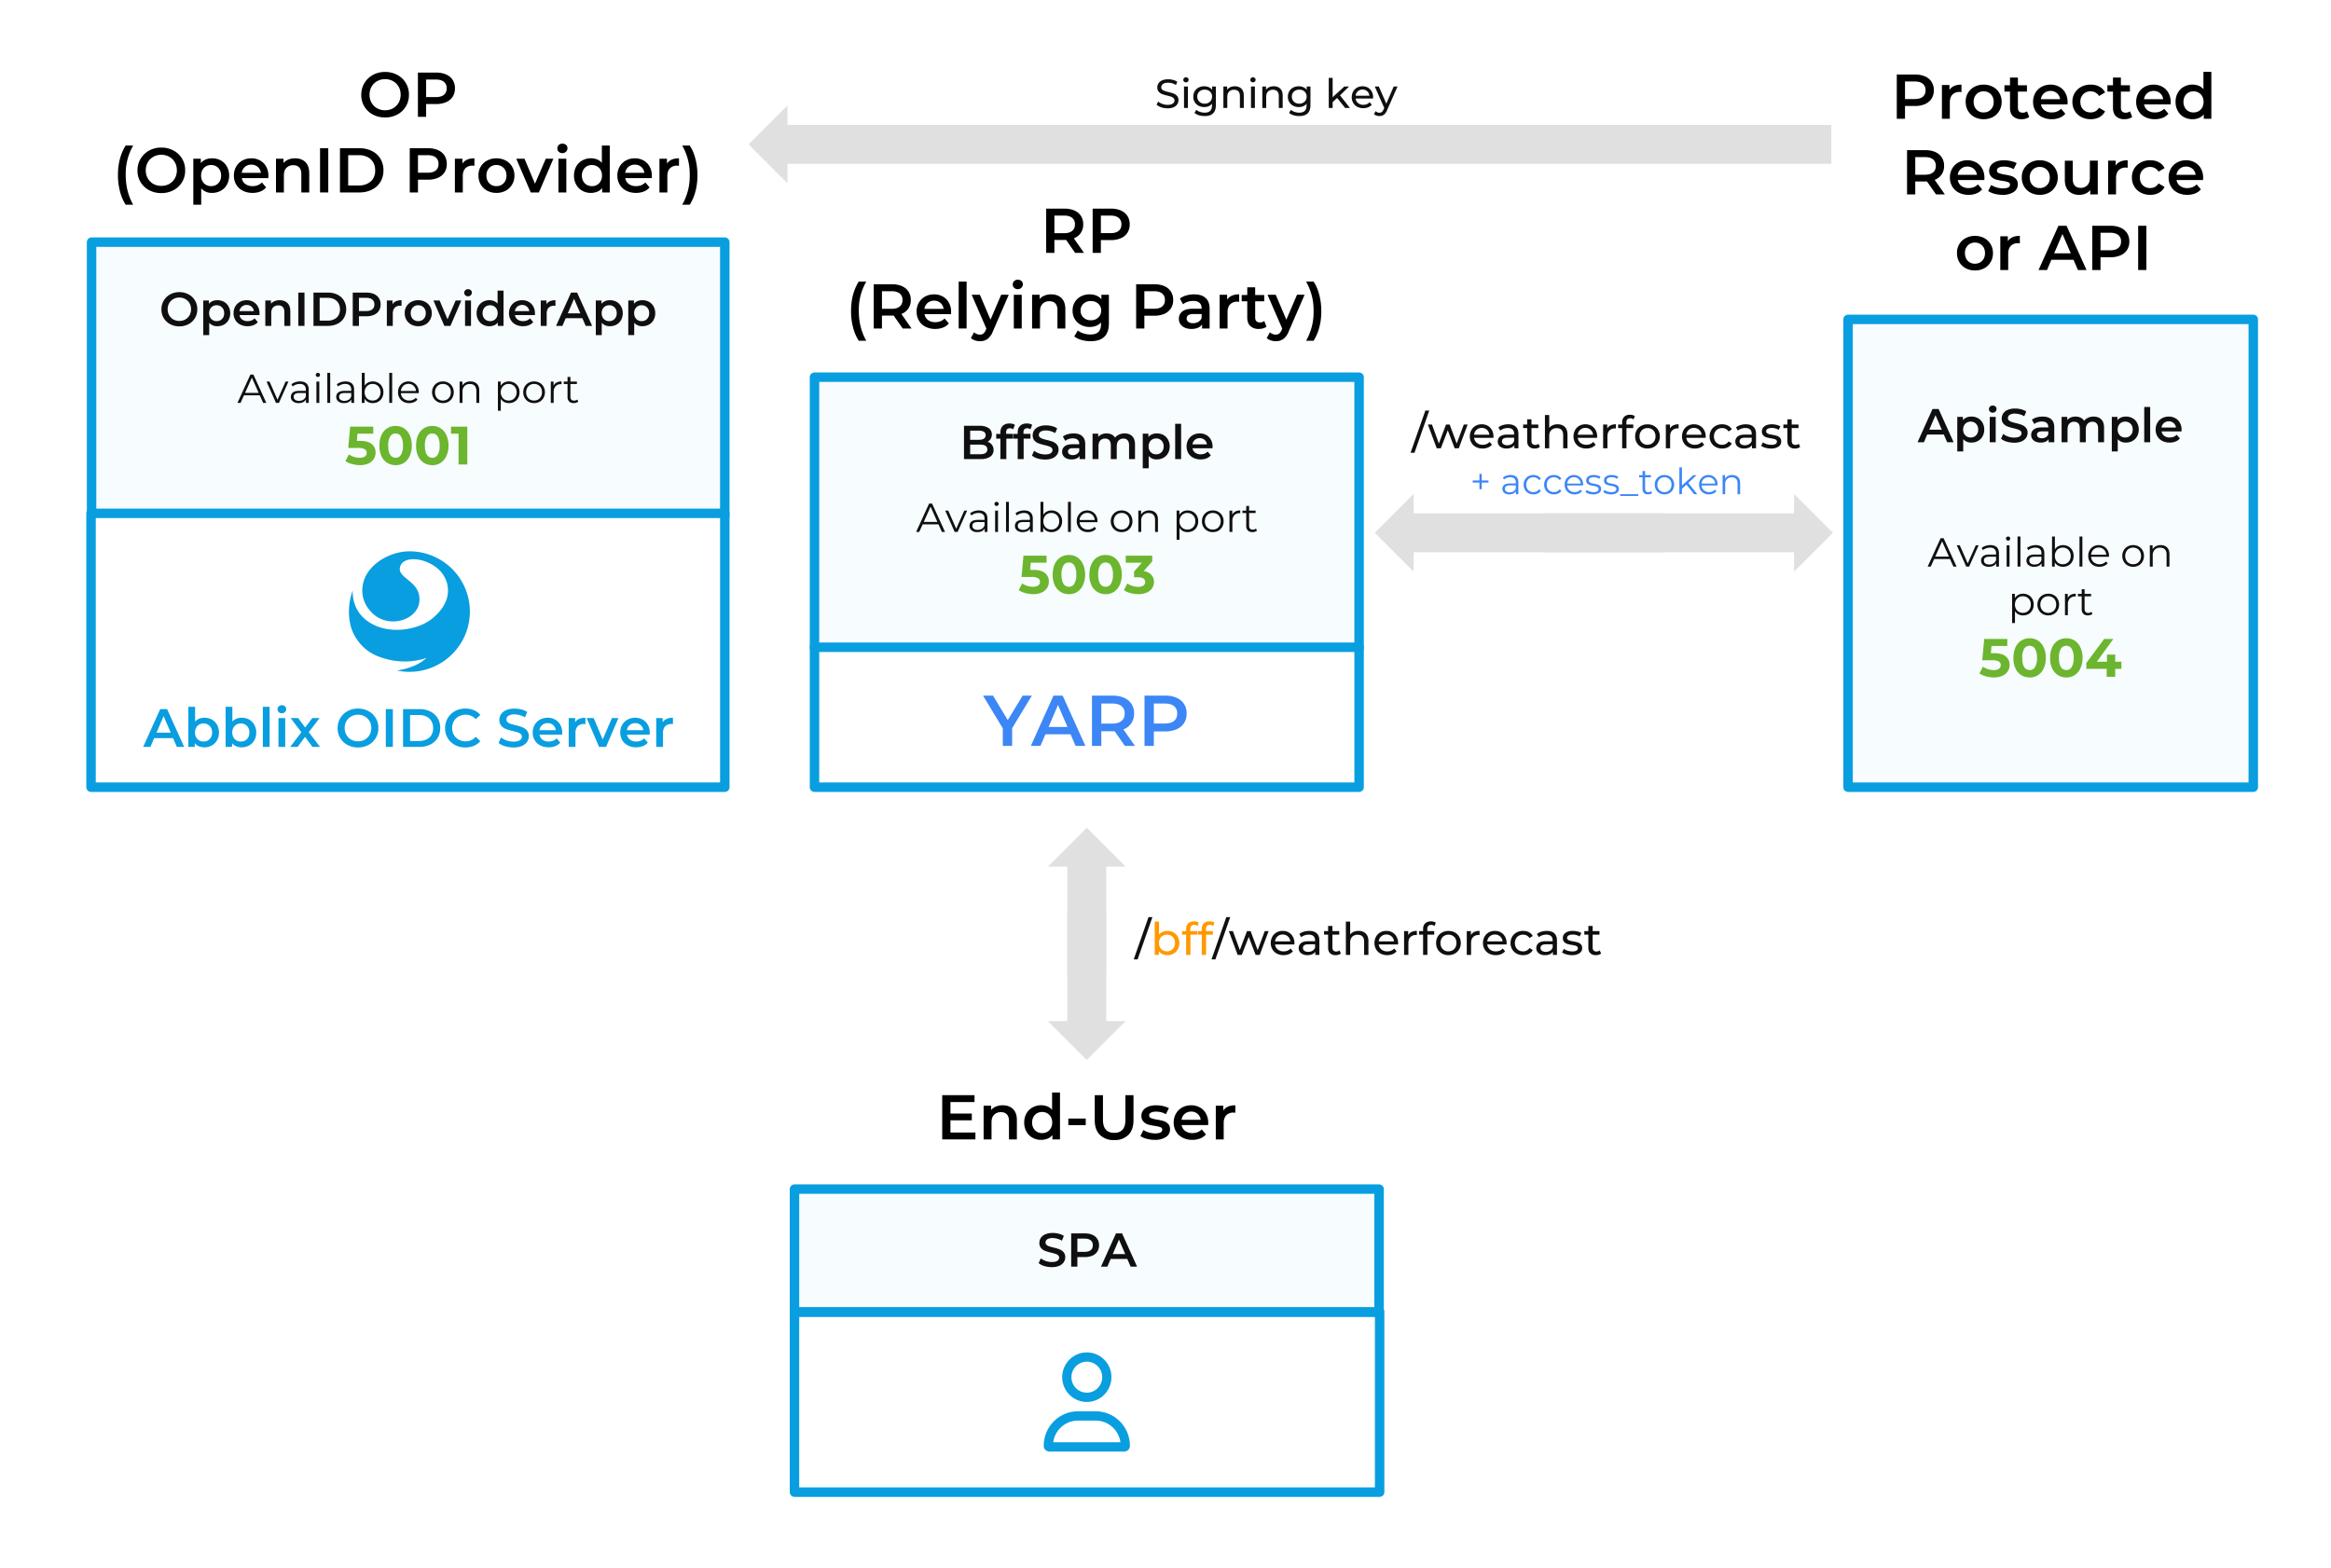 <svg width="724.805" height="487.724" xmlns:xlink="http://www.w3.org/1999/xlink" xmlns="http://www.w3.org/2000/svg">
<rect width="100%" height="100%" fill="#333333" stroke="none"/>
<defs><path id="e" d="M.382.7C.442.7.496.69.54.67A.23.23 0 0 0 .644.584.24.24 0 0 0 .68.451.241.241 0 0 0 .644.318.23.23 0 0 0 .54.232a.387.387 0 0 0-.158-.03H.224V0h-.13v.7h.288M.376.312c.057 0 .1.012.129.036.03.024.044.058.044.103a.125.125 0 0 1-.044.103C.475.578.433.59.376.59H.224V.312Z"/><path id="f" d="M.201.456c.036.056.1.084.19.084V.421a.16.16 0 0 1-.029.003.151.151 0 0 1-.114-.042C.221.353.207.312.207.259V0H.082v.534h.119z"/><path id="g" d="M.322-.007a.303.303 0 0 0-.146.035.255.255 0 0 0-.102.098.275.275 0 0 0-.036.141.256.256 0 0 0 .138.238.303.303 0 0 0 .146.035.305.305 0 0 0 .147-.035A.256.256 0 0 0 .57.408.273.273 0 0 0 .607.267C.607.214.595.167.57.126A.255.255 0 0 0 .47.028a.305.305 0 0 0-.147-.035m0 .107C.368.1.406.115.436.146c.03.03.045.071.045.121S.466.357.436.388a.153.153 0 0 1-.114.046.151.151 0 0 1-.114-.046.167.167 0 0 1-.044-.121c0-.05.015-.09.044-.121A.151.151 0 0 1 .322.1z"/><path id="h" d="M.403.029A.147.147 0 0 0 .349.002a.24.24 0 0 0-.066-.009.189.189 0 0 0-.136.046C.115.069.099.114.099.173V.43H.011v.1h.088v.122h.125V.53h.143v-.1H.224V.176C.224.15.23.13.243.116.256.103.274.096.298.096a.11.11 0 0 1 .07.022z"/><path id="i" d="M.584.264c0-.009 0-.021-.002-.037H.163A.145.145 0 0 1 .22.133.189.189 0 0 1 .336.1c.059 0 .107.02.145.058L.548.08A.226.226 0 0 0 .457.015a.331.331 0 0 0-.124-.022.33.33 0 0 0-.155.035.252.252 0 0 0-.104.098.275.275 0 0 0-.036.141.28.28 0 0 0 .035.14.252.252 0 0 0 .099.098C.214.528.262.54.314.54a.28.28 0 0 0 .14-.035.244.244 0 0 0 .095-.097.294.294 0 0 0 .035-.144M.314.44A.15.15 0 0 1 .212.404.15.15 0 0 1 .162.31h.303a.147.147 0 0 1-.049.094.149.149 0 0 1-.102.036z"/><path id="j" d="M.327-.007a.313.313 0 0 0-.149.035.257.257 0 0 0-.103.098.272.272 0 0 0-.037.141.259.259 0 0 0 .14.238.312.312 0 0 0 .149.035C.38.54.426.53.465.508a.208.208 0 0 0 .09-.092L.459.36a.152.152 0 0 1-.133.074A.158.158 0 0 1 .21.389.163.163 0 0 1 .164.267c0-.05.015-.091.046-.122C.24.115.279.1.326.1.353.1.379.106.402.118.425.131.444.15.459.174L.555.118a.216.216 0 0 0-.09-.093.282.282 0 0 0-.138-.032Z"/><path id="k" d="M.605.742V0h-.12v.069A.194.194 0 0 0 .408.012.281.281 0 0 0 .17.027a.244.244 0 0 0-.096.097.289.289 0 0 0-.035.143c0 .054.012.102.035.143a.245.245 0 0 0 .096.096.281.281 0 0 0 .236.016A.195.195 0 0 0 .48.468v.274h.125M.323.1a.16.16 0 0 1 .081.02.148.148 0 0 1 .057.059.179.179 0 0 1 .021.088.179.179 0 0 1-.021.088.148.148 0 0 1-.057.058.16.16 0 0 1-.081.021.16.16 0 0 1-.081-.02.148.148 0 0 1-.057-.059.179.179 0 0 1-.021-.088c0-.033.007-.063.021-.088A.148.148 0 0 1 .242.12.16.16 0 0 1 .323.1z"/><path id="l" d="M0 0Z"/><path id="n" d="M.552 0 .409.205A.265.265 0 0 0 .382.204H.224V0h-.13v.7h.288C.442.7.496.69.54.67A.23.23 0 0 0 .644.584.24.24 0 0 0 .68.451.237.237 0 0 0 .641.315.23.23 0 0 0 .531.23L.692 0h-.14M.549.451a.125.125 0 0 1-.044.103C.475.578.433.59.376.59H.224V.311h.152c.057 0 .1.012.129.037.03.024.044.058.044.103z"/><path id="o" d="M.247-.007A.478.478 0 0 0 .12.01a.32.32 0 0 0-.099.043l.048.095A.36.36 0 0 1 .255.095c.075 0 .112.02.112.059 0 .019-.01.032-.028.039a.492.492 0 0 1-.092.021.742.742 0 0 0-.108.023.165.165 0 0 0-.071.046.127.127 0 0 0-.031.09c0 .05.021.091.063.121.043.03.1.046.172.046a.495.495 0 0 0 .11-.013.308.308 0 0 0 .09-.033L.424.399a.296.296 0 0 1-.153.04.17.17 0 0 1-.084-.016C.168.412.16.397.16.379c0-.02.01-.034.03-.042A.485.485 0 0 1 .284.313.73.73 0 0 0 .389.29a.164.164 0 0 0 .07-.044C.48.226.49.196.49.158a.14.14 0 0 0-.065-.12.307.307 0 0 0-.177-.045z"/><path id="p" d="M.599.534V0H.48v.068A.199.199 0 0 0 .405.012a.241.241 0 0 0-.097-.019.232.232 0 0 0-.169.06C.1.092.078.15.078.228v.305h.125V.246c0-.048.01-.084.033-.108C.257.115.288.103.328.103a.14.14 0 0 1 .106.042c.027.027.04.067.04.119v.27Z"/><path id="r" d="M.548.162h-.35L.129 0h-.134L.31.7h.128L.754 0H.618l-.07.162M.505.264.373.57.242.264Z"/><path id="s" d="M.094.7h.13V0h-.13Z"/><path id="u" d="M.553.187h-.39L.079 0H.002l.32.7h.073l.32-.7H.637L.553.187m-.027.06L.358.623.19.247Z"/><path id="v" d="M.541.526.307 0H.234L.001.526h.074L.272.078l.199.448Z"/><path id="w" d="M.283.53C.352.53.404.513.441.479.478.444.496.393.496.326V0H.428v.082a.163.163 0 0 0-.07-.064.247.247 0 0 0-.111-.023.216.216 0 0 0-.14.042.136.136 0 0 0-.052.111c0 .045.016.08.048.108.033.027.084.041.155.041h.167v.032c0 .045-.013.08-.038.103C.362.456.325.468.276.468A.282.282 0 0 1 .18.451.242.242 0 0 1 .101.406L.069.459c.027.023.059.04.096.052A.374.374 0 0 0 .283.53M.258.051c.04 0 .074.01.103.027.029.019.05.045.064.08v.086H.26C.17.244.125.213.125.15.125.12.137.095.16.077A.16.16 0 0 1 .258.051Z"/><path id="x" d="M.099.526H.17V0H.099v.526m.036.115a.05.05 0 0 0-.037.015.05.05 0 0 0-.015.036c0 .013.005.025.015.035a.05.05 0 0 0 .037.015.051.051 0 0 0 .037-.015.046.046 0 0 0 .015-.034.05.05 0 0 0-.015-.037.05.05 0 0 0-.037-.015z"/><path id="y" d="M.099.742H.17V0H.099Z"/><path id="z" d="M.37.53A.27.27 0 0 0 .504.496.24.24 0 0 0 .598.402.28.28 0 0 0 .632.263.28.28 0 0 0 .598.124.243.243 0 0 0 .504.029.267.267 0 0 0 .37-.005a.248.248 0 0 0-.119.028.217.217 0 0 0-.084.081V0H.099v.742H.17V.426c.022.034.05.06.085.077A.249.249 0 0 0 .37.53M.365.058a.2.2 0 0 1 .1.025.18.18 0 0 1 .07.073.22.22 0 0 1 .026.107.22.22 0 0 1-.026.107.18.18 0 0 1-.07.073.2.2 0 0 1-.1.025.199.199 0 0 1-.1-.025.181.181 0 0 1-.07-.073.22.22 0 0 1-.026-.107.22.22 0 0 1 .026-.107.181.181 0 0 1 .07-.073.199.199 0 0 1 .1-.025Z"/><path id="A" d="M.557.241h-.44A.188.188 0 0 1 .18.108a.21.21 0 0 1 .144-.05c.033 0 .063.006.09.018a.197.197 0 0 1 .071.051l.04-.046A.225.225 0 0 0 .437.017a.296.296 0 0 0-.115-.022.292.292 0 0 0-.144.034.249.249 0 0 0-.097.096.272.272 0 0 0-.035.138c0 .051.011.097.033.138.023.04.054.072.092.095A.257.257 0 0 0 .303.53.254.254 0 0 0 .434.496.24.24 0 0 0 .525.402.285.285 0 0 0 .558.263L.557.241M.303.469A.179.179 0 0 1 .175.42.19.19 0 0 1 .117.294H.49A.19.19 0 0 1 .432.42.18.18 0 0 1 .303.47z"/><path id="B" d="M0 0Z"/><path id="C" d="M.314-.005a.273.273 0 0 0-.137.034.252.252 0 0 0-.096.096.272.272 0 0 0-.035.138c0 .051.012.097.035.138.023.04.055.072.096.095.04.023.086.034.137.034C.364.53.41.519.451.496A.245.245 0 0 0 .546.401.275.275 0 0 0 .581.263.275.275 0 0 0 .546.125.248.248 0 0 0 .451.029a.273.273 0 0 0-.137-.034m0 .063c.037 0 .07.008.1.025s.053.042.07.073a.224.224 0 0 1 .025.107c0 .04-.008.076-.025.107a.178.178 0 0 1-.07.073.198.198 0 0 1-.1.025.198.198 0 0 1-.1-.025.181.181 0 0 1-.07-.073.22.22 0 0 1-.026-.107.22.22 0 0 1 .025-.107.181.181 0 0 1 .07-.073.198.198 0 0 1 .101-.025z"/><path id="D" d="M.367.53C.433.53.485.51.524.472.564.434.583.378.583.305V0H.512v.298c0 .055-.014.096-.041.125C.444.452.405.466.354.466a.18.18 0 0 1-.135-.05.19.19 0 0 1-.049-.14V0H.099v.526h.068V.429c.02.032.046.057.08.074a.258.258 0 0 0 .12.027z"/><path id="F" d="M.37.53A.27.27 0 0 0 .504.496.24.24 0 0 0 .598.402.28.28 0 0 0 .632.263c0-.053-.011-.1-.034-.14A.24.24 0 0 0 .505.028.27.27 0 0 0 .37-.005a.249.249 0 0 0-.115.026A.219.219 0 0 0 .17.1v-.293H.099v.72h.068V.422c.021.035.05.061.084.08A.248.248 0 0 0 .37.53M.365.058a.2.2 0 0 1 .1.025.18.18 0 0 1 .07.073.22.22 0 0 1 .026.107c0 .04-.008.075-.026.106a.184.184 0 0 1-.07.073.196.196 0 0 1-.1.026.185.185 0 0 1-.17-.099.218.218 0 0 1-.026-.106.22.22 0 0 1 .026-.107.181.181 0 0 1 .07-.073.199.199 0 0 1 .1-.025Z"/><path id="G" d="M.167.423a.172.172 0 0 0 .075.08.253.253 0 0 0 .122.027V.461L.347.462a.168.168 0 0 1-.13-.051A.203.203 0 0 1 .17.268V0H.099v.526h.068z"/><path id="H" d="M.376.032a.135.135 0 0 0-.05-.027.2.2 0 0 0-.061-.01c-.05 0-.087.013-.114.04a.153.153 0 0 0-.04.113v.318H.017v.06h.094v.115h.071V.526h.16v-.06h-.16V.152C.182.121.19.097.206.08.22.064.244.056.273.056a.13.13 0 0 1 .042.007.106.106 0 0 1 .036.02z"/><path id="J" d="M.279.437c.099 0 .172-.02.218-.059A.195.195 0 0 0 .568.22.22.22 0 0 0 .536.104.223.223 0 0 0 .438.02a.371.371 0 0 0-.161-.032.55.55 0 0 0-.145.02.375.375 0 0 0-.122.055l.064.124A.352.352 0 0 1 .273.124c.04 0 .073.008.096.024a.077.077 0 0 1 .035.067c0 .03-.012.053-.037.068a.252.252 0 0 1-.126.023H.062L.098.7h.427V.57H.233L.222.437Z"/><path id="K" d="M.339-.012a.284.284 0 0 0-.155.043.289.289 0 0 0-.107.125A.452.452 0 0 0 .04.35c0 .075.013.14.038.194A.289.289 0 0 0 .184.67a.284.284 0 0 0 .155.043c.058 0 .11-.014.155-.043A.289.289 0 0 0 .6.544.452.452 0 0 0 .64.35.452.452 0 0 0 .6.156.289.289 0 0 0 .494.03a.284.284 0 0 0-.155-.043m0 .137c.043 0 .076.018.1.055a.313.313 0 0 1 .037.17.313.313 0 0 1-.037.17.114.114 0 0 1-.1.055.114.114 0 0 1-.1-.055.313.313 0 0 1-.036-.17C.203.273.215.217.24.18A.114.114 0 0 1 .339.125Z"/><path id="L" d="M.68.147H.566V0H.408v.147H.031v.109L.361.7h.17L.225.279h.188V.41h.153V.279H.68Z"/><path id="N" d="M.378.54a.283.283 0 0 0 .14-.034A.245.245 0 0 0 .613.41.286.286 0 0 0 .649.267.289.289 0 0 0 .614.124.244.244 0 0 0 .517.027a.283.283 0 0 0-.139-.034.216.216 0 0 0-.171.072v-.259H.082v.728h.119v-.07c.02.025.046.044.076.057.03.013.064.019.101.019M.364.1C.41.1.448.115.477.146c.03.03.045.071.045.121S.507.357.477.388a.151.151 0 0 1-.113.046.16.16 0 0 1-.081-.02.148.148 0 0 1-.057-.059.179.179 0 0 1-.021-.088c0-.033.007-.063.021-.088A.148.148 0 0 1 .283.12.16.16 0 0 1 .364.1Z"/><path id="O" d="M.082.534h.125V0H.082v.534m.063.088a.08.08 0 0 0-.057.021.07.07 0 0 0-.023.054c0 .021.008.04.023.054a.08.08 0 0 0 .057.021.082.082 0 0 0 .057-.02A.066.066 0 0 0 .225.7.075.075 0 0 0 .202.645.078.078 0 0 0 .145.622Z"/><path id="P" d="M.311-.01a.534.534 0 0 0-.157.023.326.326 0 0 0-.119.061L.08.175A.384.384 0 0 1 .311.098c.052 0 .09.008.117.025.025.017.038.039.038.066 0 .02-.007.036-.021.05a.15.15 0 0 1-.055.03A1.218 1.218 0 0 1 .3.294a1.05 1.05 0 0 0-.13.038.213.213 0 0 0-.085.06A.16.16 0 0 0 .05.5c0 .039.01.074.031.106a.213.213 0 0 0 .095.075.385.385 0 0 0 .156.028.502.502 0 0 0 .126-.016.348.348 0 0 0 .107-.046L.524.547a.404.404 0 0 1-.193.055.203.203 0 0 1-.115-.026A.08.08 0 0 1 .18.507c0-.02.007-.036.022-.049a.155.155 0 0 1 .054-.03C.277.421.307.412.345.403A.947.947 0 0 0 .473.365.22.22 0 0 0 .558.306.157.157 0 0 0 .594.198.184.184 0 0 0 .562.093.214.214 0 0 0 .467.018.388.388 0 0 0 .311-.01Z"/><path id="Q" d="M.286.54C.365.54.425.521.466.483.509.446.53.39.53.313V0H.411v.065A.145.145 0 0 0 .345.011a.256.256 0 0 0-.102-.018.251.251 0 0 0-.105.02.162.162 0 0 0-.07.057.145.145 0 0 0-.024.083c0 .048.018.087.054.115.035.03.091.044.168.044h.138V.32C.404.357.393.386.37.406c-.022.02-.055.03-.099.03A.287.287 0 0 1 .182.422.217.217 0 0 1 .11.383L.06.474a.304.304 0 0 0 .101.049.45.45 0 0 0 .125.017M.269.084c.031 0 .06.007.083.021a.117.117 0 0 1 .052.062v.062H.275C.203.229.167.205.167.158c0-.023.009-.04.027-.054a.124.124 0 0 1 .075-.02z"/><path id="R" d="M.756.54c.067 0 .12-.02.16-.059C.956.442.975.384.975.306V0H.85v.29C.85.337.84.372.819.395.799.42.769.431.73.431A.13.13 0 0 1 .629.389C.604.362.591.322.591.271V0H.466v.29c0 .047-.01.082-.031.105C.415.42.385.431.346.431A.13.13 0 0 1 .244.39C.22.363.207.323.207.271V0H.082v.534h.119V.466c.02.024.045.042.075.055.03.013.063.019.1.019.04 0 .076-.008.106-.023A.173.173 0 0 0 .556.451c.022.028.05.05.085.065A.276.276 0 0 0 .756.54z"/><path id="S" d="M.082.742h.125V0H.082z"/><path id="V" d="M.366.415A.236.236 0 0 0 .507.346.189.189 0 0 0 .556.214a.21.21 0 0 0-.13-.195.374.374 0 0 0-.16-.031.551.551 0 0 0-.146.02A.375.375 0 0 0 0 .062l.063.124a.357.357 0 0 1 .2-.063.17.17 0 0 1 .096.023.076.076 0 0 1 .035.067C.393.271.349.3.262.3H.188v.107L.332.57H.034V.7h.49V.595Z"/><path id="Y" d="M.206-.194a.722.722 0 0 0-.09.211 1.01 1.01 0 0 0-.032.257c0 .091.01.177.031.257.022.08.052.151.091.211h.119A.887.887 0 0 1 .207.274c0-.087.01-.17.029-.245a.887.887 0 0 1 .089-.223z"/><path id="Z" d="m.582.534-.25-.577a.269.269 0 0 0-.085-.122.203.203 0 0 0-.121-.036.248.248 0 0 0-.079.013.174.174 0 0 0-.064.036l.05.092a.136.136 0 0 1 .092-.037c.022 0 .04.006.055.017a.15.15 0 0 1 .039.057l.009.021-.233.536h.13L.293.139l.169.395Z"/><path id="aa" d="M.385.54C.452.54.506.52.547.481.587.441.608.383.608.306V0H.483v.29C.483.337.472.372.45.395.428.42.397.431.356.431A.144.144 0 0 1 .247.389C.22.362.207.322.207.27V0H.082v.534h.119V.465c.02.025.047.043.078.056A.28.28 0 0 0 .385.54z"/><path id="ab" d="M.612.534V.081c0-.188-.096-.282-.288-.282-.051 0-.1.006-.146.02a.31.31 0 0 0-.114.056l.056.094a.268.268 0 0 1 .088-.046.347.347 0 0 1 .109-.018c.059 0 .102.013.129.04.027.027.041.067.041.122v.028A.205.205 0 0 0 .409.042.275.275 0 0 0 .308.024.29.29 0 0 0 .17.057a.244.244 0 0 0-.132.226.242.242 0 0 0 .132.225.293.293 0 0 0 .138.032.282.282 0 0 0 .105-.019.195.195 0 0 0 .08-.058v.071h.119M.327.13c.047 0 .086.014.116.043C.473.2.49.238.49.283a.141.141 0 0 1-.046.109.165.165 0 0 1-.116.042A.166.166 0 0 1 .21.392.141.141 0 0 1 .164.283c0-.045.015-.082.046-.11A.165.165 0 0 1 .327.13z"/><path id="ac" d="M.022-.194a.9.9 0 0 1 .119.468.9.9 0 0 1-.119.468h.119c.04-.06.07-.13.09-.21C.252.453.263.367.263.275S.253.096.231.016a.723.723 0 0 0-.09-.21z"/><path id="ae" d="M.59.364A.185.185 0 0 0 .682.3.177.177 0 0 0 .716.19a.162.162 0 0 0-.07-.14A.352.352 0 0 0 .442 0H.094v.7h.328A.322.322 0 0 0 .613.651.156.156 0 0 0 .68.518.175.175 0 0 0 .656.426.164.164 0 0 0 .59.364M.224.598V.405h.184c.045 0 .08.008.104.024A.08.08 0 0 1 .55.501a.082.082 0 0 1-.037.073.187.187 0 0 1-.104.024H.224m.21-.496c.1 0 .151.034.151.101S.535.304.434.304h-.21V.102Z"/><path id="af" d="M.299.648C.246.648.22.619.22.562V.53h.147v-.1H.224V0H.099v.43H.011v.1h.088v.034c0 .057.017.102.05.135.033.033.08.05.141.05.048 0 .086-.01.113-.029L.368.626a.12.12 0 0 1-.069.022Z"/><path id="ah" d="M.396.247V0h-.13v.245L-.009.7H.13L.335.359.542.7H.67z"/><path id="aj" d="M.302.842h.087L.059-.1h-.087z"/><path id="al" d="M.372.535A.278.278 0 0 0 .51.501.245.245 0 0 0 .605.406.281.281 0 0 0 .64.265C.64.212.628.165.605.123A.244.244 0 0 0 .51.028.279.279 0 0 0 .264.017a.208.208 0 0 0-.081.067V0H.091v.742h.096V.45c.021.028.048.05.08.064a.254.254 0 0 0 .105.021M.364.078c.034 0 .064.008.091.024A.17.17 0 0 1 .52.167c.015.029.023.061.023.098 0 .037-.008.07-.023.098a.166.166 0 0 1-.065.065.182.182 0 0 1-.091.023.183.183 0 0 1-.091-.023.161.161 0 0 1-.064-.065.202.202 0 0 1-.023-.098c0-.037.008-.07.023-.098A.165.165 0 0 1 .273.102.18.18 0 0 1 .364.078Z"/><path id="am" d="M.285.669C.228.669.199.638.199.576V.53h.154V.451H.201V0H.105v.451h-.09V.53h.09v.047c0 .053.015.094.046.125.03.03.074.046.129.046A.217.217 0 0 0 .34.74.146.146 0 0 0 .388.717L.359.644a.12.12 0 0 1-.074.025z"/><path id="ao" d="M.893.53.695 0H.603L.45.402.295 0H.203L.006.53h.091L.251.108l.16.422h.081L.649.106.807.53Z"/><path id="ap" d="M.57.262C.57.255.57.245.568.233h-.43A.166.166 0 0 1 .199.12.2.2 0 0 1 .33.078c.063 0 .114.021.153.064L.536.08a.232.232 0 0 0-.09-.064.312.312 0 0 0-.119-.022.313.313 0 0 0-.149.035.246.246 0 0 0-.1.096.277.277 0 0 0-.036.14c0 .051.012.098.034.139a.247.247 0 0 0 .095.097.27.27 0 0 0 .137.034c.05 0 .096-.011.135-.034A.242.242 0 0 0 .536.404.294.294 0 0 0 .57.262M.308.454a.166.166 0 0 1-.17-.152h.34a.165.165 0 0 1-.17.152z"/><path id="aq" d="M.284.535c.073 0 .13-.018.168-.054C.492.445.511.391.511.32V0H.42v.07A.152.152 0 0 0 .352.014a.261.261 0 0 0-.106-.02.22.22 0 0 0-.142.043A.138.138 0 0 0 .05.15a.14.14 0 0 0 .051.112c.034.029.088.043.162.043h.152v.019c0 .041-.012.073-.036.095C.355.441.319.452.273.452A.28.28 0 0 1 .105.395l-.04.072a.29.29 0 0 0 .098.05.41.41 0 0 0 .121.018M.262.068c.037 0 .068.008.095.024a.14.14 0 0 1 .058.07v.074H.267C.186.236.145.209.145.154c0-.027.01-.048.031-.063A.142.142 0 0 1 .262.068z"/><path id="ar" d="M.389.031A.143.143 0 0 0 .337.003a.217.217 0 0 0-.064-.009.17.17 0 0 0-.124.043C.119.066.105.107.105.16v.291h-.09V.53h.09v.116h.096V.53h.152V.451H.201V.164c0-.029.007-.05.022-.066C.237.083.257.075.284.075c.03 0 .054.008.075.025z"/><path id="as" d="M.374.535c.067 0 .12-.02.16-.058.04-.04.06-.097.06-.172V0H.498v.294c0 .051-.012.09-.037.116C.436.436.401.449.355.449A.165.165 0 0 1 .232.404C.202.374.187.33.187.273V0H.091v.742h.096V.455C.207.48.233.5.265.514a.27.27 0 0 0 .109.021z"/><path id="at" d="M.183.441c.017.03.041.054.074.07a.269.269 0 0 0 .119.024V.442a.19.19 0 0 1-.022.001.162.162 0 0 1-.123-.047C.201.366.187.321.187.264V0H.091v.53h.092z"/><path id="au" d="M.318-.006c-.053 0-.1.012-.142.035a.254.254 0 0 0-.099.096.274.274 0 0 0-.035.14c0 .052.012.098.035.14A.25.25 0 0 0 .176.5a.29.29 0 0 0 .142.034c.053 0 .1-.011.142-.034A.251.251 0 0 0 .557.404.274.274 0 0 0 .593.265a.274.274 0 0 0-.036-.14A.255.255 0 0 0 .46.03a.285.285 0 0 0-.142-.035m0 .084c.034 0 .065.008.092.024a.166.166 0 0 1 .063.065c.015.029.023.061.023.098 0 .037-.008.07-.023.098A.162.162 0 0 1 .41.428a.182.182 0 0 1-.092.023.182.182 0 0 1-.091-.023.166.166 0 0 1-.064-.065.198.198 0 0 1-.024-.098c0-.037.008-.07.024-.098A.17.17 0 0 1 .318.078z"/><path id="av" d="M.322-.006a.294.294 0 0 0-.145.035.256.256 0 0 0-.099.096.271.271 0 0 0-.036.14c0 .052.012.098.036.14a.253.253 0 0 0 .1.096c.042.023.09.034.144.034.048 0 .09-.01.129-.029A.206.206 0 0 0 .538.422L.465.375a.163.163 0 0 1-.144.076.19.19 0 0 1-.094-.023.164.164 0 0 1-.064-.065.198.198 0 0 1-.024-.098.2.2 0 0 1 .024-.099.164.164 0 0 1 .064-.065.19.19 0 0 1 .094-.023.163.163 0 0 1 .144.076L.538.108A.21.21 0 0 0 .451.023a.274.274 0 0 0-.129-.029Z"/><path id="aw" d="M.243-.006a.444.444 0 0 0-.125.018.275.275 0 0 0-.094.044l.04.076A.35.35 0 0 1 .25.077c.084 0 .126.024.126.072a.047.047 0 0 1-.017.038.108.108 0 0 1-.043.02.974.974 0 0 1-.072.015.71.71 0 0 0-.105.023.161.161 0 0 0-.069.044.123.123 0 0 0-.029.087c0 .048.02.086.06.116.04.029.094.043.161.043.035 0 .07-.004.106-.013A.285.285 0 0 0 .455.487L.414.411a.276.276 0 0 1-.153.042.177.177 0 0 1-.093-.02C.147.42.136.402.136.38A.05.05 0 0 1 .154.339.114.114 0 0 1 .199.317C.216.312.24.307.273.301A.809.809 0 0 0 .376.277.155.155 0 0 0 .444.235.118.118 0 0 0 .472.151.132.132 0 0 0 .41.036a.29.29 0 0 0-.167-.042Z"/><path id="az" d="M.505.32H.319V.138H.256V.32H.07v.059h.186v.183h.063V.379h.186z"/><path id="aA" d="M.317-.005a.284.284 0 0 0-.14.034.246.246 0 0 0-.096.095.275.275 0 0 0-.035.139c0 .051.012.097.035.138.023.04.055.072.096.095a.284.284 0 0 0 .14.034.27.27 0 0 0 .121-.027.202.202 0 0 0 .085-.077L.47.39a.166.166 0 0 1-.066.059.196.196 0 0 1-.087.019.206.206 0 0 1-.103-.025.18.18 0 0 1-.07-.073.22.22 0 0 1-.026-.107.22.22 0 0 1 .025-.108.18.18 0 0 1 .071-.072.206.206 0 0 1 .103-.025.2.2 0 0 1 .087.019.162.162 0 0 1 .066.058L.523.099A.201.201 0 0 0 .438.021a.27.27 0 0 0-.121-.026Z"/><path id="aB" d="M.24-.005a.404.404 0 0 0-.123.018.264.264 0 0 0-.091.047l.032.056A.33.33 0 0 1 .245.057c.048 0 .084.008.107.022a.072.072 0 0 1 .034.064c0 .02-.006.034-.019.045a.126.126 0 0 1-.048.026.685.685 0 0 1-.077.016.884.884 0 0 0-.103.025.151.151 0 0 0-.067.042.118.118 0 0 0-.027.083c0 .044.018.08.055.108A.247.247 0 0 0 .253.53.397.397 0 0 0 .355.516.28.28 0 0 0 .439.481L.408.424a.266.266 0 0 1-.155.045A.18.18 0 0 1 .15.445.073.073 0 0 1 .116.382c0-.02.006-.036.02-.048A.12.12 0 0 1 .183.307.784.784 0 0 1 .264.29.918.918 0 0 0 .365.266.148.148 0 0 0 .43.225a.113.113 0 0 0 .027-.08.127.127 0 0 0-.058-.11.273.273 0 0 0-.159-.04z"/><path id="aC" d="M0 0h.5v-.048H0Z"/><path id="aD" d="M.294.264.17.15V0H.099v.742H.17V.239l.314.287h.088L.347.311.593 0H.506Z"/><path id="aF" d="M.309-.008a.48.48 0 0 0-.153.024.313.313 0 0 0-.115.064l.037.078A.377.377 0 0 1 .309.077c.058 0 .101.01.13.03.029.02.043.045.043.078a.077.077 0 0 1-.024.058A.157.157 0 0 1 .4.278a1.066 1.066 0 0 1-.097.027 1.007 1.007 0 0 0-.128.038.21.21 0 0 0-.083.058.156.156 0 0 0-.034.107c0 .037.01.071.03.101.02.03.049.054.089.072.04.018.09.027.149.027A.471.471 0 0 0 .448.692.324.324 0 0 0 .551.646L.518.566a.362.362 0 0 1-.192.057c-.057 0-.1-.01-.127-.031a.095.095 0 0 1-.043-.08C.156.488.164.468.18.453A.167.167 0 0 1 .24.42.932.932 0 0 1 .335.392.978.978 0 0 0 .463.354.214.214 0 0 0 .546.296.153.153 0 0 0 .58.191c0-.037-.01-.07-.03-.1A.201.201 0 0 0 .459.017a.377.377 0 0 0-.15-.026Z"/><path id="aG" d="M.091.53h.096V0H.091v.53m.048.102A.064.064 0 0 0 .092.65a.06.06 0 0 0-.018.044.063.063 0 0 0 .065.063A.065.065 0 0 0 .185.74.057.057 0 0 0 .204.696.063.063 0 0 0 .139.632z"/><path id="aH" d="M.598.53V.072c0-.093-.023-.161-.069-.205C.483-.178.414-.2.323-.2a.493.493 0 0 0-.143.02.283.283 0 0 0-.11.059l.046.074a.271.271 0 0 1 .091-.05.348.348 0 0 1 .113-.019c.062 0 .108.015.137.044.03.03.045.074.045.134v.042A.212.212 0 0 0 .419.042.278.278 0 0 0 .31.022a.29.29 0 0 0-.138.033.242.242 0 0 0-.131.224c0 .05.012.094.035.133.023.04.055.07.096.091a.293.293 0 0 0 .138.032.28.28 0 0 0 .112-.022.207.207 0 0 0 .084-.065V.53h.091M.322.106c.035 0 .066.007.093.022.028.015.05.035.065.061a.172.172 0 0 1 .024.09.162.162 0 0 1-.051.125.185.185 0 0 1-.131.047A.186.186 0 0 1 .19.404.162.162 0 0 1 .139.279c0-.033.008-.063.024-.09A.163.163 0 0 1 .227.128.199.199 0 0 1 .322.106z"/><path id="aI" d="M.374.535c.067 0 .12-.02.16-.058.04-.04.06-.097.06-.172V0H.498v.294c0 .051-.012.09-.037.116C.436.436.401.449.355.449A.165.165 0 0 1 .232.404C.202.374.187.33.187.273V0H.091v.53h.092V.45c.02.027.046.048.079.063s.07.022.112.022z"/><path id="aJ" d="M0 0Z"/><path id="aK" d="M.297.247.187.145V0H.091v.742h.096V.266L.476.53h.116L.369.311.614 0H.496Z"/><path id="aL" d="M.56.53.303-.053a.263.263 0 0 0-.08-.114A.181.181 0 0 0 .114-.2a.231.231 0 0 0-.076.013.155.155 0 0 0-.06.036l.041.072a.134.134 0 0 1 .095-.039c.023 0 .043.006.059.019.015.012.03.033.042.063l.017.037-.234.529h.1L.283.106.466.53Z"/><path id="aR" d="M.619.109V0H.094v.7h.511V.591H.224V.409h.338V.302H.224V.109Z"/><path id="aT" d="M.055.33H.33V.226H.055Z"/><path id="aV" d="M.395-.01a.304.304 0 0 0-.226.082C.115.126.088.204.088.305V.7h.13V.31c0-.137.06-.206.178-.206S.573.173.573.31V.7h.128V.305c0-.101-.027-.18-.08-.233A.303.303 0 0 0 .394-.01z"/><path id="aX" d="M.378.54a.283.283 0 0 0 .14-.034A.245.245 0 0 0 .613.41.286.286 0 0 0 .649.267.289.289 0 0 0 .614.124.244.244 0 0 0 .517.027a.283.283 0 0 0-.24-.015.193.193 0 0 0-.076.057V0H.082v.742h.125V.469a.21.21 0 0 0 .076.053C.312.534.343.54.378.54M.364.1C.41.1.448.115.477.146c.03.03.045.071.045.121S.507.357.477.388a.151.151 0 0 1-.113.046.16.16 0 0 1-.081-.02.148.148 0 0 1-.057-.059.179.179 0 0 1-.021-.088c0-.033.007-.063.021-.088A.148.148 0 0 1 .283.12.16.16 0 0 1 .364.1Z"/><path id="aY" d="M.422 0 .285.185.147 0H.009l.208.271-.199.263h.139L.288.359l.131.175h.135l-.2-.261L.563 0Z"/><path id="ba" d="M.421-.01a.4.4 0 0 0-.193.046.344.344 0 0 0-.184.314.354.354 0 0 0 .184.313.4.4 0 0 0 .193.047.4.4 0 0 0 .193-.047A.345.345 0 0 0 .798.35.345.345 0 0 0 .614.036.4.4 0 0 0 .421-.01m0 .114c.047 0 .089.01.126.031.037.022.067.05.088.088.021.038.032.08.032.127S.657.439.635.477a.228.228 0 0 1-.088.087.253.253 0 0 1-.126.032.253.253 0 0 1-.126-.032.228.228 0 0 1-.088-.087A.252.252 0 0 1 .175.35c0-.047.01-.089.032-.127A.228.228 0 0 1 .295.135.253.253 0 0 1 .421.104z"/><path id="bb" d="M.094.7H.4A.44.44 0 0 0 .599.656.322.322 0 0 0 .734.533.348.348 0 0 0 .782.35C.782.28.766.22.734.167A.322.322 0 0 0 .599.044.44.44 0 0 0 .4 0H.094v.7m.3-.59C.445.11.49.12.529.14.57.16.6.186.62.222A.248.248 0 0 1 .651.35c0 .048-.01.09-.032.127A.211.211 0 0 1 .53.56.297.297 0 0 1 .394.59h-.17V.11Z"/><path id="bc" d="M.418-.01a.394.394 0 0 0-.191.046.343.343 0 0 0-.183.314.354.354 0 0 0 .183.313C.285.695.348.71.42.71A.4.4 0 0 0 .576.68a.32.32 0 0 0 .12-.087L.612.514a.245.245 0 0 1-.187.082.262.262 0 0 1-.129-.032.227.227 0 0 1-.089-.087A.251.251 0 0 1 .175.35c0-.047.01-.09.032-.127A.227.227 0 0 1 .296.135.262.262 0 0 1 .425.104c.074 0 .136.028.187.083l.084-.08A.32.32 0 0 0 .576.02a.403.403 0 0 0-.158-.03Z"/><path id="bd" d="M.582.534.353 0H.224l-.229.534h.13L.291.138l.171.396Z"/><path id="bl" d="M.309.7V0H.147v.57h-.14V.7z"/><clipPath id="a"><path transform="matrix(1 0 0 -1 0 1080)" d="M0 0h1920v1080H0Z" fill-rule="evenodd"/></clipPath><clipPath id="b"><path transform="matrix(1 0 0 -1 0 1080)" d="M0 1080h1920V0H0" fill-rule="evenodd"/></clipPath><clipPath id="c"><path transform="matrix(1 0 0 -1 0 1080)" d="M0 1080h1920V0H0" fill-rule="evenodd"/></clipPath><clipPath id="d"><path transform="matrix(1 0 0 -1 0 1080)" d="M0 0h1920v1080H0Z" fill-rule="evenodd"/></clipPath><clipPath id="m"><path transform="matrix(1 0 0 -1 0 1080)" d="M0 0h1920v1080H0Z" fill-rule="evenodd"/></clipPath><clipPath id="q"><path transform="matrix(1 0 0 -1 0 1080)" d="M0 0h1920v1080H0Z" fill-rule="evenodd"/></clipPath><clipPath id="t"><path transform="matrix(1 0 0 -1 0 1080)" d="M0 0h1920v1080H0Z" fill-rule="evenodd"/></clipPath><clipPath id="E"><path transform="matrix(1 0 0 -1 0 1080)" d="M0 0h1920v1080H0Z" fill-rule="evenodd"/></clipPath><clipPath id="I"><path transform="matrix(1 0 0 -1 0 1080)" d="M0 0h1920v1080H0Z" fill-rule="evenodd"/></clipPath><clipPath id="M"><path transform="matrix(1 0 0 -1 0 1080)" d="M0 0h1920v1080H0Z" fill-rule="evenodd"/></clipPath><clipPath id="T"><path transform="matrix(1 0 0 -1 0 1080)" d="M0 0h1920v1080H0Z" fill-rule="evenodd"/></clipPath><clipPath id="U"><path transform="matrix(1 0 0 -1 0 1080)" d="M0 0h1920v1080H0Z" fill-rule="evenodd"/></clipPath><clipPath id="W"><path transform="matrix(1 0 0 -1 0 1080)" d="M0 0h1920v1080H0Z" fill-rule="evenodd"/></clipPath><clipPath id="X"><path transform="matrix(1 0 0 -1 0 1080)" d="M0 0h1920v1080H0Z" fill-rule="evenodd"/></clipPath><clipPath id="ad"><path transform="matrix(1 0 0 -1 0 1080)" d="M0 0h1920v1080H0Z" fill-rule="evenodd"/></clipPath><clipPath id="ag"><path transform="matrix(1 0 0 -1 0 1080)" d="M0 0h1920v1080H0Z" fill-rule="evenodd"/></clipPath><clipPath id="ai"><path transform="matrix(1 0 0 -1 0 1080)" d="M0 0h1920v1080H0Z" fill-rule="evenodd"/></clipPath><clipPath id="ak"><path transform="matrix(1 0 0 -1 0 1080)" d="M0 0h1920v1080H0Z" fill-rule="evenodd"/></clipPath><clipPath id="an"><path transform="matrix(1 0 0 -1 0 1080)" d="M0 0h1920v1080H0Z" fill-rule="evenodd"/></clipPath><clipPath id="ax"><path transform="matrix(1 0 0 -1 0 1080)" d="M0 0h1920v1080H0Z" fill-rule="evenodd"/></clipPath><clipPath id="ay"><path transform="matrix(1 0 0 -1 0 1080)" d="M0 0h1920v1080H0Z" fill-rule="evenodd"/></clipPath><clipPath id="aE"><path transform="matrix(1 0 0 -1 0 1080)" d="M0 0h1920v1080H0Z" fill-rule="evenodd"/></clipPath><clipPath id="aM"><path transform="matrix(1 0 0 -1 0 1080)" d="M459.12 708.96h19.2v22.08h-19.2z" fill-rule="evenodd"/></clipPath><clipPath id="aN"><path transform="matrix(.356 0 0 -.359 459.12 371.04)" d="M0 0h53.897v61.578H0Z" fill-rule="evenodd"/></clipPath><clipPath id="aO"><path transform="matrix(.356 0 0 -.359 459.12 371.04)" d="M.085.053h53.76v61.44H.085Z" fill-rule="evenodd"/></clipPath><clipPath id="aP"><path transform="matrix(1 0 0 -1 0 1080)" d="M0 0h1920v1080H0Z" fill-rule="evenodd"/></clipPath><clipPath id="aQ"><path transform="matrix(1 0 0 -1 0 1080)" d="M0 0h1920v1080H0Z" fill-rule="evenodd"/></clipPath><clipPath id="aS"><path transform="matrix(1 0 0 -1 0 1080)" d="M0 0h1920v1080H0Z" fill-rule="evenodd"/></clipPath><clipPath id="aU"><path transform="matrix(1 0 0 -1 0 1080)" d="M0 0h1920v1080H0Z" fill-rule="evenodd"/></clipPath><clipPath id="aW"><path transform="matrix(1 0 0 -1 0 1080)" d="M0 0h1920v1080H0Z" fill-rule="evenodd"/></clipPath><clipPath id="aZ"><path transform="matrix(1 0 0 -1 0 1080)" d="M0 0h1920v1080H0Z" fill-rule="evenodd"/></clipPath><clipPath id="be"><path transform="matrix(1 0 0 -1 0 1080)" d="M302.76 880.2h30.96v30.84h-30.96z" fill-rule="evenodd"/></clipPath><clipPath id="bf"><path transform="matrix(2.71 0 0 -2.701 302.76 199.8)" d="M0 0h11.425v11.418H0Z" fill-rule="evenodd"/></clipPath><clipPath id="bg"><path transform="matrix(1 0 0 -1 0 1080)" d="M0 0h1920v1080H0Z" fill-rule="evenodd"/></clipPath><clipPath id="bh"><path transform="matrix(1 0 0 -1 0 1080)" d="M0 0h1920v1080H0Z" fill-rule="evenodd"/></clipPath><clipPath id="bi"><path transform="matrix(1 0 0 -1 0 1080)" d="M0 0h1920v1080H0Z" fill-rule="evenodd"/></clipPath><clipPath id="bj"><path transform="matrix(1 0 0 -1 0 1080)" d="M0 0h1920v1080H0Z" fill-rule="evenodd"/></clipPath><clipPath id="bk"><path transform="matrix(1 0 0 -1 0 1080)" d="M0 0h1920v1080H0Z" fill-rule="evenodd"/></clipPath></defs><g clip-path="url(#a)" transform="matrix(.378 0 0 .452 0 0)"><path d="M0 1080h1920V0H0Z" fill="#fff" fill-rule="evenodd"/></g><g clip-path="url(#b)" transform="matrix(1.4 0 0 1.4 -318.278 -67.996)"><path d="M473.04 251.52v23.88h4.32l-8.64 8.64-8.64-8.64h4.32v-23.88z" fill="#e0e0e0" fill-rule="evenodd"/></g><g clip-path="url(#c)" transform="matrix(1.4 0 0 1.4 -318.278 -67.996)"><path d="M473.04 264.84v-23.76h4.32l-8.64-8.64-8.64 8.64h4.32v23.76z" fill="#e0e0e0" fill-rule="evenodd"/></g><g clip-path="url(#d)" transform="matrix(1.4 0 0 1.4 -318.278 -67.996)"><use data-text="P" xlink:href="#e" transform="matrix(14.04 0 0 -14.04 647.3 74.95)"/><use data-text="r" xlink:href="#f" transform="matrix(14.04 0 0 -14.04 657.493 74.95)"/><use data-text="o" xlink:href="#g" transform="matrix(14.04 0 0 -14.04 663.39 74.95)"/><use data-text="t" xlink:href="#h" transform="matrix(14.04 0 0 -14.04 672.375 74.95)"/><use data-text="e" xlink:href="#i" transform="matrix(14.04 0 0 -14.04 678.356 74.95)"/><use data-text="c" xlink:href="#j" transform="matrix(14.04 0 0 -14.04 687.09 74.95)"/><use data-text="t" xlink:href="#h" transform="matrix(14.04 0 0 -14.04 695.247 74.95)"/><use data-text="e" xlink:href="#i" transform="matrix(14.04 0 0 -14.04 701.256 74.95)"/><use data-text="d" xlink:href="#k" transform="matrix(14.04 0 0 -14.04 709.989 74.95)"/><use xlink:href="#l" transform="matrix(14.04 0 0 -14.04 719.634 74.95)"/></g><g clip-path="url(#m)" transform="matrix(1.4 0 0 1.4 -318.278 -67.996)"><use data-text="R" xlink:href="#n" transform="matrix(14.04 0 0 -14.04 649.58 91.75)"/><use data-text="e" xlink:href="#i" transform="matrix(14.04 0 0 -14.04 659.885 91.75)"/><use data-text="s" xlink:href="#o" transform="matrix(14.04 0 0 -14.04 668.618 91.75)"/><use data-text="o" xlink:href="#g" transform="matrix(14.04 0 0 -14.04 675.849 91.75)"/><use data-text="u" xlink:href="#p" transform="matrix(14.04 0 0 -14.04 684.848 91.75)"/><use data-text="r" xlink:href="#f" transform="matrix(14.04 0 0 -14.04 694.41 91.75)"/><use data-text="c" xlink:href="#j" transform="matrix(14.04 0 0 -14.04 700.307 91.75)"/><use data-text="e" xlink:href="#i" transform="matrix(14.04 0 0 -14.04 708.464 91.75)"/><use xlink:href="#l" transform="matrix(14.04 0 0 -14.04 717.239 91.75)"/></g><g clip-path="url(#q)" transform="matrix(1.4 0 0 1.4 -318.278 -67.996)"><use data-text="o" xlink:href="#g" transform="matrix(14.04 0 0 -14.04 661.46 108.55)"/><use data-text="r" xlink:href="#f" transform="matrix(14.04 0 0 -14.04 670.46 108.55)"/><use xlink:href="#l" transform="matrix(14.04 0 0 -14.04 676.356 108.55)"/><use data-text="A" xlink:href="#r" transform="matrix(14.04 0 0 -14.04 680.175 108.55)"/><use data-text="P" xlink:href="#e" transform="matrix(14.04 0 0 -14.04 690.72 108.55)"/><use data-text="I" xlink:href="#s" transform="matrix(14.04 0 0 -14.04 700.912 108.55)"/></g><path d="M698.44 223.714h126V78.226h-126z" fill="#d9f2fd" fill-opacity=".2" fill-rule="evenodd" style="stroke-width:1.4" transform="translate(-123.798 21.107)"/><path stroke-width="2.94" stroke-linejoin="round" fill="none" stroke="#099edf" d="M574.642 244.82h126V99.332h-126z"/><g clip-path="url(#t)" transform="matrix(1.4 0 0 1.4 -318.278 -67.996)" fill="#0f0f0f"><use data-text="A" xlink:href="#u" transform="matrix(9 0 0 -9 655.46 174.43)"/><use data-text="v" xlink:href="#v" transform="matrix(9 0 0 -9 661.931 174.43)"/><use data-text="a" xlink:href="#w" transform="matrix(9 0 0 -9 666.845 174.43)"/><use data-text="i" xlink:href="#x" transform="matrix(9 0 0 -9 672.128 174.43)"/><use data-text="l" xlink:href="#y" transform="matrix(9 0 0 -9 674.55 174.43)"/><use data-text="a" xlink:href="#w" transform="matrix(9 0 0 -9 676.925 174.43)"/><use data-text="b" xlink:href="#z" transform="matrix(9 0 0 -9 682.208 174.43)"/><use data-text="l" xlink:href="#y" transform="matrix(9 0 0 -9 688.31 174.43)"/><use data-text="e" xlink:href="#A" transform="matrix(9 0 0 -9 690.731 174.43)"/><use xlink:href="#B" transform="matrix(9 0 0 -9 696.131 174.43)"/><use data-text="o" xlink:href="#C" transform="matrix(9 0 0 -9 698.291 174.43)"/><use data-text="n" xlink:href="#D" transform="matrix(9 0 0 -9 703.934 174.43)"/><use xlink:href="#B" transform="matrix(9 0 0 -9 710.027 174.43)"/></g><g clip-path="url(#E)" transform="matrix(1.4 0 0 1.4 -318.278 -67.996)" fill="#0f0f0f"><use data-text="p" xlink:href="#F" transform="matrix(9 0 0 -9 673.34 185.23)"/><use data-text="o" xlink:href="#C" transform="matrix(9 0 0 -9 679.442 185.23)"/><use data-text="r" xlink:href="#G" transform="matrix(9 0 0 -9 685.085 185.23)"/><use data-text="t" xlink:href="#H" transform="matrix(9 0 0 -9 688.694 185.23)"/></g><g clip-path="url(#I)" transform="matrix(1.4 0 0 1.4 -318.278 -67.996)" fill="#6cb52f"><use data-text="5" xlink:href="#J" transform="matrix(12 0 0 -12 666.86 198.91)"/><use data-text="0" xlink:href="#K" transform="matrix(12 0 0 -12 674.048 198.91)"/><use data-text="0" xlink:href="#K" transform="matrix(12 0 0 -12 682.196 198.91)"/><use data-text="4" xlink:href="#L" transform="matrix(12 0 0 -12 690.344 198.91)"/></g><g clip-path="url(#M)" transform="matrix(1.4 0 0 1.4 -318.278 -67.996)" fill="#0f0f0f"><use data-text="A" xlink:href="#r" transform="matrix(10.56 0 0 -10.56 653.28 146.81)"/><use data-text="p" xlink:href="#N" transform="matrix(10.56 0 0 -10.56 661.19 146.81)"/><use data-text="i" xlink:href="#O" transform="matrix(10.56 0 0 -10.56 668.402 146.81)"/><use data-text="S" xlink:href="#P" transform="matrix(10.56 0 0 -10.56 671.401 146.81)"/><use data-text="a" xlink:href="#Q" transform="matrix(10.56 0 0 -10.56 678 146.81)"/><use data-text="m" xlink:href="#R" transform="matrix(10.56 0 0 -10.56 684.358 146.81)"/><use data-text="p" xlink:href="#N" transform="matrix(10.56 0 0 -10.56 695.51 146.81)"/><use data-text="l" xlink:href="#S" transform="matrix(10.56 0 0 -10.56 702.711 146.81)"/><use data-text="e" xlink:href="#i" transform="matrix(10.56 0 0 -10.56 705.71 146.81)"/></g><path d="M377.056 180.37H546.4V96.202H377.056z" fill="#d9f2fd" fill-opacity=".2" fill-rule="evenodd" style="stroke-width:1.4" transform="translate(-123.798 21.107)"/><path stroke-width="2.94" stroke-linejoin="round" fill="none" stroke="#099edf" d="M253.258 201.476h169.344v-84.168H253.258z"/><path d="M377.056 223.714H546.4v-43.512H377.056z" fill="#fff" fill-rule="evenodd" style="stroke-width:1.4" transform="translate(-123.798 21.107)"/><path stroke-width="2.94" stroke-linejoin="round" fill="none" stroke="#099edf" d="M253.258 244.82h169.344v-43.512H253.258z"/><g clip-path="url(#T)" transform="matrix(1.4 0 0 1.4 -318.278 -67.996)" fill="#0f0f0f"><use data-text="A" xlink:href="#u" transform="matrix(9 0 0 -9 430.8 166.73)"/><use data-text="v" xlink:href="#v" transform="matrix(9 0 0 -9 437.271 166.73)"/><use data-text="a" xlink:href="#w" transform="matrix(9 0 0 -9 442.185 166.73)"/><use data-text="i" xlink:href="#x" transform="matrix(9 0 0 -9 447.468 166.73)"/><use data-text="l" xlink:href="#y" transform="matrix(9 0 0 -9 449.889 166.73)"/><use data-text="a" xlink:href="#w" transform="matrix(9 0 0 -9 452.265 166.73)"/><use data-text="b" xlink:href="#z" transform="matrix(9 0 0 -9 457.548 166.73)"/><use data-text="l" xlink:href="#y" transform="matrix(9 0 0 -9 463.65 166.73)"/><use data-text="e" xlink:href="#A" transform="matrix(9 0 0 -9 466.07 166.73)"/><use xlink:href="#B" transform="matrix(9 0 0 -9 471.47 166.73)"/><use data-text="o" xlink:href="#C" transform="matrix(9 0 0 -9 473.63 166.73)"/><use data-text="n" xlink:href="#D" transform="matrix(9 0 0 -9 479.274 166.73)"/><use xlink:href="#B" transform="matrix(9 0 0 -9 485.367 166.73)"/><use data-text="p" xlink:href="#F" transform="matrix(9 0 0 -9 487.779 166.73)"/><use data-text="o" xlink:href="#C" transform="matrix(9 0 0 -9 493.88 166.73)"/><use data-text="r" xlink:href="#G" transform="matrix(9 0 0 -9 499.524 166.73)"/><use data-text="t" xlink:href="#H" transform="matrix(9 0 0 -9 503.133 166.73)"/></g><g clip-path="url(#U)" transform="matrix(1.4 0 0 1.4 -318.278 -67.996)" fill="#6cb52f"><use data-text="5" xlink:href="#J" transform="matrix(12 0 0 -12 453.48 180.41)"/><use data-text="0" xlink:href="#K" transform="matrix(12 0 0 -12 460.668 180.41)"/><use data-text="0" xlink:href="#K" transform="matrix(12 0 0 -12 468.816 180.41)"/><use data-text="3" xlink:href="#V" transform="matrix(12 0 0 -12 476.964 180.41)"/></g><g clip-path="url(#W)" transform="matrix(1.4 0 0 1.4 -318.278 -67.996)"><use data-text="R" xlink:href="#n" transform="matrix(14.04 0 0 -14.04 458.38 104.74)"/><use data-text="P" xlink:href="#e" transform="matrix(14.04 0 0 -14.04 468.7 104.74)"/></g><g clip-path="url(#X)" transform="matrix(1.4 0 0 1.4 -318.278 -67.996)"><use data-text="(" xlink:href="#Y" transform="matrix(14.04 0 0 -14.04 415.18 121.54)"/><use data-text="R" xlink:href="#n" transform="matrix(14.04 0 0 -14.04 420.08 121.54)"/><use data-text="e" xlink:href="#i" transform="matrix(14.04 0 0 -14.04 430.385 121.54)"/><use data-text="l" xlink:href="#S" transform="matrix(14.04 0 0 -14.04 439.118 121.54)"/><use data-text="y" xlink:href="#Z" transform="matrix(14.04 0 0 -14.04 443.218 121.54)"/><use data-text="i" xlink:href="#O" transform="matrix(14.04 0 0 -14.04 451.361 121.54)"/><use data-text="n" xlink:href="#aa" transform="matrix(14.04 0 0 -14.04 455.419 121.54)"/><use data-text="g" xlink:href="#ab" transform="matrix(14.04 0 0 -14.04 465.036 121.54)"/><use xlink:href="#l" transform="matrix(14.04 0 0 -14.04 474.78 121.54)"/><use data-text="P" xlink:href="#e" transform="matrix(14.04 0 0 -14.04 478.36 121.54)"/><use data-text="a" xlink:href="#Q" transform="matrix(14.04 0 0 -14.04 488.553 121.54)"/><use data-text="r" xlink:href="#f" transform="matrix(14.04 0 0 -14.04 497.075 121.54)"/><use data-text="t" xlink:href="#h" transform="matrix(14.04 0 0 -14.04 502.972 121.54)"/><use data-text="y" xlink:href="#Z" transform="matrix(14.04 0 0 -14.04 508.925 121.54)"/><use data-text=")" xlink:href="#ac" transform="matrix(14.04 0 0 -14.04 517.11 121.54)"/></g><g clip-path="url(#ad)" transform="matrix(1.4 0 0 1.4 -318.278 -67.996)" fill="#0f0f0f"><use data-text="B" xlink:href="#ae" transform="matrix(10.56 0 0 -10.56 440.45 150.55)"/><use data-text="f" xlink:href="#af" transform="matrix(10.56 0 0 -10.56 448.486 150.55)"/><use data-text="f" xlink:href="#af" transform="matrix(10.56 0 0 -10.56 452.33 150.55)"/><use data-text="S" xlink:href="#P" transform="matrix(10.56 0 0 -10.56 456.174 150.55)"/><use data-text="a" xlink:href="#Q" transform="matrix(10.56 0 0 -10.56 462.774 150.55)"/><use data-text="m" xlink:href="#R" transform="matrix(10.56 0 0 -10.56 469.131 150.55)"/><use data-text="p" xlink:href="#N" transform="matrix(10.56 0 0 -10.56 480.282 150.55)"/><use data-text="l" xlink:href="#S" transform="matrix(10.56 0 0 -10.56 487.484 150.55)"/><use data-text="e" xlink:href="#i" transform="matrix(10.56 0 0 -10.56 490.483 150.55)"/></g><g clip-path="url(#ag)" transform="matrix(1.4 0 0 1.4 -318.278 -67.996)" fill="#3c86f5"><use data-text="Y" xlink:href="#ah" transform="matrix(15.96 0 0 -15.96 445.82 214.27)"/><use data-text="A" xlink:href="#r" transform="matrix(15.96 0 0 -15.96 456.37 214.27)"/><use data-text="R" xlink:href="#n" transform="matrix(15.96 0 0 -15.96 468.372 214.27)"/><use data-text="P" xlink:href="#e" transform="matrix(15.96 0 0 -15.96 480.038 214.27)"/></g><g clip-path="url(#ai)" transform="matrix(1.4 0 0 1.4 -318.278 -67.996)"><use data-text="/" xlink:href="#aj" transform="matrix(9.96 0 0 -9.96 479.42 260.69)" fill="#0f0f0f"/></g><g clip-path="url(#ak)" transform="matrix(1.4 0 0 1.4 -318.278 -67.996)" fill="#f90"><use data-text="b" xlink:href="#al" transform="matrix(9.96 0 0 -9.96 482.9 260.69)"/><use data-text="f" xlink:href="#am" transform="matrix(9.96 0 0 -9.96 489.733 260.69)"/><use data-text="f" xlink:href="#am" transform="matrix(9.96 0 0 -9.96 493.209 260.69)"/></g><g clip-path="url(#an)" transform="matrix(1.4 0 0 1.4 -318.278 -67.996)" fill="#0f0f0f"><use data-text="/" xlink:href="#aj" transform="matrix(9.96 0 0 -9.96 496.7 260.69)"/><use data-text="w" xlink:href="#ao" transform="matrix(9.96 0 0 -9.96 500.206 260.69)"/><use data-text="e" xlink:href="#ap" transform="matrix(9.96 0 0 -9.96 509.16 260.69)"/><use data-text="a" xlink:href="#aq" transform="matrix(9.96 0 0 -9.96 515.285 260.69)"/><use data-text="t" xlink:href="#ar" transform="matrix(9.96 0 0 -9.96 521.271 260.69)"/><use data-text="h" xlink:href="#as" transform="matrix(9.96 0 0 -9.96 525.355 260.69)"/><use data-text="e" xlink:href="#ap" transform="matrix(9.96 0 0 -9.96 532.188 260.69)"/><use data-text="r" xlink:href="#at" transform="matrix(9.96 0 0 -9.96 538.283 260.69)"/><use data-text="f" xlink:href="#am" transform="matrix(9.96 0 0 -9.96 542.367 260.69)"/><use data-text="o" xlink:href="#au" transform="matrix(9.96 0 0 -9.96 545.883 260.69)"/><use data-text="r" xlink:href="#at" transform="matrix(9.96 0 0 -9.96 552.207 260.69)"/><use data-text="e" xlink:href="#ap" transform="matrix(9.96 0 0 -9.96 556.29 260.69)"/><use data-text="c" xlink:href="#av" transform="matrix(9.96 0 0 -9.96 562.416 260.69)"/><use data-text="a" xlink:href="#aq" transform="matrix(9.96 0 0 -9.96 568.053 260.69)"/><use data-text="s" xlink:href="#aw" transform="matrix(9.96 0 0 -9.96 574.04 260.69)"/><use data-text="t" xlink:href="#ar" transform="matrix(9.96 0 0 -9.96 579.07 260.69)"/></g><g clip-path="url(#ax)" transform="matrix(1.4 0 0 1.4 -318.278 -67.996)" fill="#0f0f0f"><use data-text="/" xlink:href="#aj" transform="matrix(9.96 0 0 -9.96 540.91 148.15)"/><use data-text="w" xlink:href="#ao" transform="matrix(9.96 0 0 -9.96 544.416 148.15)"/><use data-text="e" xlink:href="#ap" transform="matrix(9.96 0 0 -9.96 553.37 148.15)"/><use data-text="a" xlink:href="#aq" transform="matrix(9.96 0 0 -9.96 559.495 148.15)"/><use data-text="t" xlink:href="#ar" transform="matrix(9.96 0 0 -9.96 565.481 148.15)"/><use data-text="h" xlink:href="#as" transform="matrix(9.96 0 0 -9.96 569.565 148.15)"/><use data-text="e" xlink:href="#ap" transform="matrix(9.96 0 0 -9.96 576.397 148.15)"/><use data-text="r" xlink:href="#at" transform="matrix(9.96 0 0 -9.96 582.493 148.15)"/><use data-text="f" xlink:href="#am" transform="matrix(9.96 0 0 -9.96 586.577 148.15)"/><use data-text="o" xlink:href="#au" transform="matrix(9.96 0 0 -9.96 590.092 148.15)"/><use data-text="r" xlink:href="#at" transform="matrix(9.96 0 0 -9.96 596.417 148.15)"/><use data-text="e" xlink:href="#ap" transform="matrix(9.96 0 0 -9.96 600.5 148.15)"/><use data-text="c" xlink:href="#av" transform="matrix(9.96 0 0 -9.96 606.626 148.15)"/><use data-text="a" xlink:href="#aq" transform="matrix(9.96 0 0 -9.96 612.263 148.15)"/><use data-text="s" xlink:href="#aw" transform="matrix(9.96 0 0 -9.96 618.25 148.15)"/><use data-text="t" xlink:href="#ar" transform="matrix(9.96 0 0 -9.96 623.28 148.15)"/></g><g clip-path="url(#ay)" transform="matrix(1.4 0 0 1.4 -318.278 -67.996)" fill="#3c86f5"><use data-text="+" xlink:href="#az" transform="matrix(8.04 0 0 -8.04 553.87 158.35)"/><use xlink:href="#B" transform="matrix(8.04 0 0 -8.04 558.541 158.35)"/><use data-text="a" xlink:href="#w" transform="matrix(8.04 0 0 -8.04 560.583 158.35)"/><use data-text="c" xlink:href="#aA" transform="matrix(8.04 0 0 -8.04 565.375 158.35)"/><use data-text="c" xlink:href="#aA" transform="matrix(8.04 0 0 -8.04 569.926 158.35)"/><use data-text="e" xlink:href="#A" transform="matrix(8.04 0 0 -8.04 574.476 158.35)"/><use data-text="s" xlink:href="#aB" transform="matrix(8.04 0 0 -8.04 579.276 158.35)"/><use data-text="s" xlink:href="#aB" transform="matrix(8.04 0 0 -8.04 583.232 158.35)"/><use data-text="_" xlink:href="#aC" transform="matrix(8.04 0 0 -8.04 587.188 158.35)"/><use data-text="t" xlink:href="#H" transform="matrix(8.04 0 0 -8.04 591.256 158.35)"/><use data-text="o" xlink:href="#C" transform="matrix(8.04 0 0 -8.04 594.496 158.35)"/><use data-text="k" xlink:href="#aD" transform="matrix(8.04 0 0 -8.04 599.537 158.35)"/><use data-text="e" xlink:href="#A" transform="matrix(8.04 0 0 -8.04 604.337 158.35)"/><use data-text="n" xlink:href="#D" transform="matrix(8.04 0 0 -8.04 609.137 158.35)"/></g><path d="M640.984 150.634h-77.616v6.048l-12.096-12.096 12.096-12.096v6.048h77.616z" fill="#e0e0e0" fill-rule="evenodd" style="stroke-width:1.4" transform="translate(-123.798 21.107)"/><path d="M604.024 150.634h77.616v6.048l12.096-12.096-12.096-12.096v6.048h-77.616zM693.232 29.842H368.656v6.048L356.56 23.794l12.096-12.096v6.048h324.576z" fill="#e0e0e0" fill-rule="evenodd" style="stroke-width:1.4" transform="translate(-123.798 21.107)"/><g clip-path="url(#aE)" transform="matrix(1.4 0 0 1.4 -318.278 -67.996)" fill="#0f0f0f"><use data-text="S" xlink:href="#aF" transform="matrix(9 0 0 -9 483.86 72.55)"/><use data-text="i" xlink:href="#aG" transform="matrix(9 0 0 -9 489.494 72.55)"/><use data-text="g" xlink:href="#aH" transform="matrix(9 0 0 -9 492.005 72.55)"/><use data-text="n" xlink:href="#aI" transform="matrix(9 0 0 -9 498.242 72.55)"/><use data-text="i" xlink:href="#aG" transform="matrix(9 0 0 -9 504.371 72.55)"/><use data-text="n" xlink:href="#aI" transform="matrix(9 0 0 -9 506.882 72.55)"/><use data-text="g" xlink:href="#aH" transform="matrix(9 0 0 -9 513.011 72.55)"/><use xlink:href="#aJ" transform="matrix(9 0 0 -9 519.221 72.55)"/><use data-text="k" xlink:href="#aK" transform="matrix(9 0 0 -9 521.642 72.55)"/><use data-text="e" xlink:href="#ap" transform="matrix(9 0 0 -9 527.186 72.55)"/><use data-text="y" xlink:href="#aL" transform="matrix(9 0 0 -9 532.694 72.55)"/></g><path d="M370.84 442.954h181.944v-56.112H370.84z" fill="#fff" fill-rule="evenodd" style="stroke-width:1.4" transform="translate(-123.798 21.107)"/><path stroke-width="2.94" stroke-linejoin="round" fill="none" stroke="#099edf" d="M247.042 464.06h181.944v-56.112H247.042z"/><path d="M370.84 387.01h181.776v-38.304H370.84z" fill="#d9f2fd" fill-opacity=".2" fill-rule="evenodd" style="stroke-width:1.4" transform="translate(-123.798 21.107)"/><path stroke-width="2.94" stroke-linejoin="round" fill="none" stroke="#099edf" d="M247.042 408.116h181.776v-38.304H247.042z"/><g clip-path="url(#aM)" transform="matrix(1.4 0 0 1.4 -318.278 -67.996)"><g clip-path="url(#aN)"><g clip-path="url(#aO)"><path d="M472.146 354.499c0-1.901-1.531-3.443-3.42-3.443s-3.42 1.542-3.42 3.443c0 1.9 1.531 3.442 3.42 3.442s3.42-1.541 3.42-3.442zm-8.892 0c0-3.042 2.45-5.508 5.472-5.508 3.022 0 5.472 2.466 5.472 5.508 0 3.041-2.45 5.507-5.472 5.507-3.022 0-5.472-2.466-5.472-5.507zm-1.996 14.457h14.936c-.38-2.724-2.706-4.82-5.514-4.82h-3.908c-2.808 0-5.134 2.096-5.514 4.82Zm-2.108.787c0-4.238 3.412-7.672 7.622-7.672h3.908c4.21 0 7.622 3.434 7.622 7.672 0 .706-.569 1.278-1.27 1.278H460.42c-.701 0-1.27-.572-1.27-1.278z" fill="#099edf"/></g></g></g><g clip-path="url(#aP)" transform="matrix(1.4 0 0 1.4 -318.278 -67.996)" fill="#0f0f0f"><use data-text="S" xlink:href="#P" transform="matrix(10.56 0 0 -10.56 457.66 329.95)"/><use data-text="P" xlink:href="#e" transform="matrix(10.56 0 0 -10.56 464.26 329.95)"/><use data-text="A" xlink:href="#r" transform="matrix(10.56 0 0 -10.56 471.927 329.95)"/></g><g clip-path="url(#aQ)" transform="matrix(1.4 0 0 1.4 -318.278 -67.996)"><use data-text="E" xlink:href="#aR" transform="matrix(14.04 0 0 -14.04 435.29 301.68)"/><use data-text="n" xlink:href="#aa" transform="matrix(14.04 0 0 -14.04 444.655 301.68)"/><use data-text="d" xlink:href="#k" transform="matrix(14.04 0 0 -14.04 454.272 301.68)"/></g><g clip-path="url(#aS)" transform="matrix(1.4 0 0 1.4 -318.278 -67.996)"><use data-text="-" xlink:href="#aT" transform="matrix(14.04 0 0 -14.04 463.85 301.68)"/></g><g clip-path="url(#aU)" transform="matrix(1.4 0 0 1.4 -318.278 -67.996)"><use data-text="U" xlink:href="#aV" transform="matrix(14.04 0 0 -14.04 469.25 301.68)"/><use data-text="s" xlink:href="#o" transform="matrix(14.04 0 0 -14.04 480.328 301.68)"/><use data-text="e" xlink:href="#i" transform="matrix(14.04 0 0 -14.04 487.488 301.68)"/><use data-text="r" xlink:href="#f" transform="matrix(14.04 0 0 -14.04 496.22 301.68)"/></g><path d="M152.272 139.378h196.896V54.202H152.272z" fill="#d9f2fd" fill-opacity=".2" fill-rule="evenodd" style="stroke-width:1.4" transform="translate(-123.798 21.107)"/><path stroke-width="2.94" stroke-linejoin="round" fill="none" stroke="#099edf" d="M28.474 160.484H225.37V75.308H28.474z"/><path d="M152.104 223.714h197.064v-85.176H152.104z" fill="#fff" fill-rule="evenodd" style="stroke-width:1.4" transform="translate(-123.798 21.107)"/><path stroke-width="2.94" stroke-linejoin="round" fill="none" stroke="#099edf" d="M28.306 244.82H225.37v-85.176H28.306z"/><g clip-path="url(#aW)" transform="matrix(1.4 0 0 1.4 -318.278 -67.996)" fill="#099edf"><use data-text="A" xlink:href="#r" transform="matrix(12 0 0 -12 259.2 214.49)"/><use data-text="b" xlink:href="#aX" transform="matrix(12 0 0 -12 268.188 214.49)"/><use data-text="b" xlink:href="#aX" transform="matrix(12 0 0 -12 276.468 214.49)"/><use data-text="l" xlink:href="#S" transform="matrix(12 0 0 -12 284.736 214.49)"/><use data-text="i" xlink:href="#O" transform="matrix(12 0 0 -12 288.204 214.49)"/><use data-text="x" xlink:href="#aY" transform="matrix(12 0 0 -12 291.672 214.49)"/></g><g clip-path="url(#aZ)" transform="matrix(1.4 0 0 1.4 -318.278 -67.996)" fill="#099edf"><use data-text="O" xlink:href="#ba" transform="matrix(12 0 0 -12 301.8 214.49)"/><use data-text="I" xlink:href="#s" transform="matrix(12 0 0 -12 311.904 214.49)"/><use data-text="D" xlink:href="#bb" transform="matrix(12 0 0 -12 315.732 214.49)"/><use data-text="C" xlink:href="#bc" transform="matrix(12 0 0 -12 325.668 214.49)"/><use xlink:href="#l" transform="matrix(12 0 0 -12 334.416 214.49)"/><use data-text="S" xlink:href="#P" transform="matrix(12 0 0 -12 337.656 214.49)"/><use data-text="e" xlink:href="#i" transform="matrix(12 0 0 -12 345.204 214.49)"/><use data-text="r" xlink:href="#f" transform="matrix(12 0 0 -12 352.668 214.49)"/><use data-text="v" xlink:href="#bd" transform="matrix(12 0 0 -12 357.708 214.49)"/><use data-text="e" xlink:href="#i" transform="matrix(12 0 0 -12 364.644 214.49)"/><use data-text="r" xlink:href="#f" transform="matrix(12 0 0 -12 372.108 214.49)"/></g><g clip-path="url(#be)" transform="matrix(1.4 0 0 1.4 -318.278 -67.996)"><g clip-path="url(#bf)"><path d="M318.274 171.04c-2.977 0-6.931 1.445-9.186 4.612-1.21 1.7-2.506 5.71.925 9.09 3.676 3.623 10.052 1.561 10.467-2.5.49-4.802-5.333-5.12-4.203-7.98.977-2.476 6.409-1.671 9.016 1.345 1.72 1.987 3.108 6.38-2.15 10.52-2.908 2.29-9.748 3.788-14.411.241-2.958-2.247-3.144-5.635-3.033-6.648a13.307 13.307 0 0 0-.856 4.707c0 1.247.177 2.452.494 3.599.79 2.41 2.728 5.081 5.954 6.335 4.826 1.876 8.784 1.049 10.767.359-1.046 1.012-2.98 2.204-6.522 2.813.882.183 1.797.277 2.735.277 7.418 0 13.428-5.993 13.428-13.383 0-7.39-6.007-13.387-13.425-13.387z" fill="#099edf"/></g></g><g clip-path="url(#bg)" transform="matrix(1.4 0 0 1.4 -318.278 -67.996)"><use data-text="O" xlink:href="#ba" transform="matrix(14.04 0 0 -14.04 306.96 74.52)"/><use data-text="P" xlink:href="#e" transform="matrix(14.04 0 0 -14.04 318.84 74.52)"/></g><g clip-path="url(#bh)" transform="matrix(1.4 0 0 1.4 -318.278 -67.996)"><use data-text="(" xlink:href="#Y" transform="matrix(14.04 0 0 -14.04 252.36 91.32)"/><use data-text="O" xlink:href="#ba" transform="matrix(14.04 0 0 -14.04 257.26 91.32)"/><use data-text="p" xlink:href="#N" transform="matrix(14.04 0 0 -14.04 269.124 91.32)"/><use data-text="e" xlink:href="#i" transform="matrix(14.04 0 0 -14.04 278.755 91.32)"/><use data-text="n" xlink:href="#aa" transform="matrix(14.04 0 0 -14.04 287.488 91.32)"/><use data-text="I" xlink:href="#s" transform="matrix(14.04 0 0 -14.04 297.105 91.32)"/><use data-text="D" xlink:href="#bb" transform="matrix(14.04 0 0 -14.04 301.528 91.32)"/><use xlink:href="#l" transform="matrix(14.04 0 0 -14.04 313.153 91.32)"/><use data-text="P" xlink:href="#e" transform="matrix(14.04 0 0 -14.04 317.028 91.32)"/><use data-text="r" xlink:href="#f" transform="matrix(14.04 0 0 -14.04 327.221 91.32)"/><use data-text="o" xlink:href="#g" transform="matrix(14.04 0 0 -14.04 333.076 91.32)"/><use data-text="v" xlink:href="#bd" transform="matrix(14.04 0 0 -14.04 342.076 91.32)"/><use data-text="i" xlink:href="#O" transform="matrix(14.04 0 0 -14.04 350.219 91.32)"/><use data-text="d" xlink:href="#k" transform="matrix(14.04 0 0 -14.04 354.276 91.32)"/><use data-text="e" xlink:href="#i" transform="matrix(14.04 0 0 -14.04 363.922 91.32)"/><use data-text="r" xlink:href="#f" transform="matrix(14.04 0 0 -14.04 372.655 91.32)"/><use data-text=")" xlink:href="#ac" transform="matrix(14.04 0 0 -14.04 378.551 91.32)"/></g><g clip-path="url(#bi)" transform="matrix(1.4 0 0 1.4 -318.278 -67.996)" fill="#0f0f0f"><use data-text="O" xlink:href="#ba" transform="matrix(10.56 0 0 -10.56 262.73 120.96)"/><use data-text="p" xlink:href="#N" transform="matrix(10.56 0 0 -10.56 271.622 120.96)"/><use data-text="e" xlink:href="#i" transform="matrix(10.56 0 0 -10.56 278.813 120.96)"/><use data-text="n" xlink:href="#aa" transform="matrix(10.56 0 0 -10.56 285.402 120.96)"/><use data-text="I" xlink:href="#s" transform="matrix(10.56 0 0 -10.56 292.604 120.96)"/><use data-text="D" xlink:href="#bb" transform="matrix(10.56 0 0 -10.56 295.973 120.96)"/><use data-text="P" xlink:href="#e" transform="matrix(10.56 0 0 -10.56 304.695 120.96)"/><use data-text="r" xlink:href="#f" transform="matrix(10.56 0 0 -10.56 312.394 120.96)"/><use data-text="o" xlink:href="#g" transform="matrix(10.56 0 0 -10.56 316.829 120.96)"/><use data-text="v" xlink:href="#bd" transform="matrix(10.56 0 0 -10.56 323.661 120.96)"/><use data-text="i" xlink:href="#O" transform="matrix(10.56 0 0 -10.56 329.765 120.96)"/><use data-text="d" xlink:href="#k" transform="matrix(10.56 0 0 -10.56 332.785 120.96)"/><use data-text="e" xlink:href="#i" transform="matrix(10.56 0 0 -10.56 339.987 120.96)"/><use data-text="r" xlink:href="#f" transform="matrix(10.56 0 0 -10.56 346.576 120.96)"/><use data-text="A" xlink:href="#r" transform="matrix(10.56 0 0 -10.56 350.896 120.96)"/><use data-text="p" xlink:href="#N" transform="matrix(10.56 0 0 -10.56 358.805 120.96)"/><use data-text="p" xlink:href="#N" transform="matrix(10.56 0 0 -10.56 366.017 120.96)"/></g><g clip-path="url(#bj)" transform="matrix(1.4 0 0 1.4 -318.278 -67.996)" fill="#0f0f0f"><use data-text="A" xlink:href="#u" transform="matrix(9 0 0 -9 280.06 138.07)"/><use data-text="v" xlink:href="#v" transform="matrix(9 0 0 -9 286.531 138.07)"/><use data-text="a" xlink:href="#w" transform="matrix(9 0 0 -9 291.445 138.07)"/><use data-text="i" xlink:href="#x" transform="matrix(9 0 0 -9 296.728 138.07)"/><use data-text="l" xlink:href="#y" transform="matrix(9 0 0 -9 299.149 138.07)"/><use data-text="a" xlink:href="#w" transform="matrix(9 0 0 -9 301.525 138.07)"/><use data-text="b" xlink:href="#z" transform="matrix(9 0 0 -9 306.808 138.07)"/><use data-text="l" xlink:href="#y" transform="matrix(9 0 0 -9 312.91 138.07)"/><use data-text="e" xlink:href="#A" transform="matrix(9 0 0 -9 315.33 138.07)"/><use xlink:href="#B" transform="matrix(9 0 0 -9 320.73 138.07)"/><use data-text="o" xlink:href="#C" transform="matrix(9 0 0 -9 322.89 138.07)"/><use data-text="n" xlink:href="#D" transform="matrix(9 0 0 -9 328.534 138.07)"/><use xlink:href="#B" transform="matrix(9 0 0 -9 334.627 138.07)"/><use data-text="p" xlink:href="#F" transform="matrix(9 0 0 -9 337.039 138.07)"/><use data-text="o" xlink:href="#C" transform="matrix(9 0 0 -9 343.14 138.07)"/><use data-text="r" xlink:href="#G" transform="matrix(9 0 0 -9 348.784 138.07)"/><use data-text="t" xlink:href="#H" transform="matrix(9 0 0 -9 352.393 138.07)"/></g><g clip-path="url(#bk)" transform="matrix(1.4 0 0 1.4 -318.278 -67.996)" fill="#6cb52f"><use data-text="5" xlink:href="#J" transform="matrix(12 0 0 -12 303.94 151.75)"/><use data-text="0" xlink:href="#K" transform="matrix(12 0 0 -12 311.128 151.75)"/><use data-text="0" xlink:href="#K" transform="matrix(12 0 0 -12 319.276 151.75)"/><use data-text="1" xlink:href="#bl" transform="matrix(12 0 0 -12 327.424 151.75)"/></g></svg>